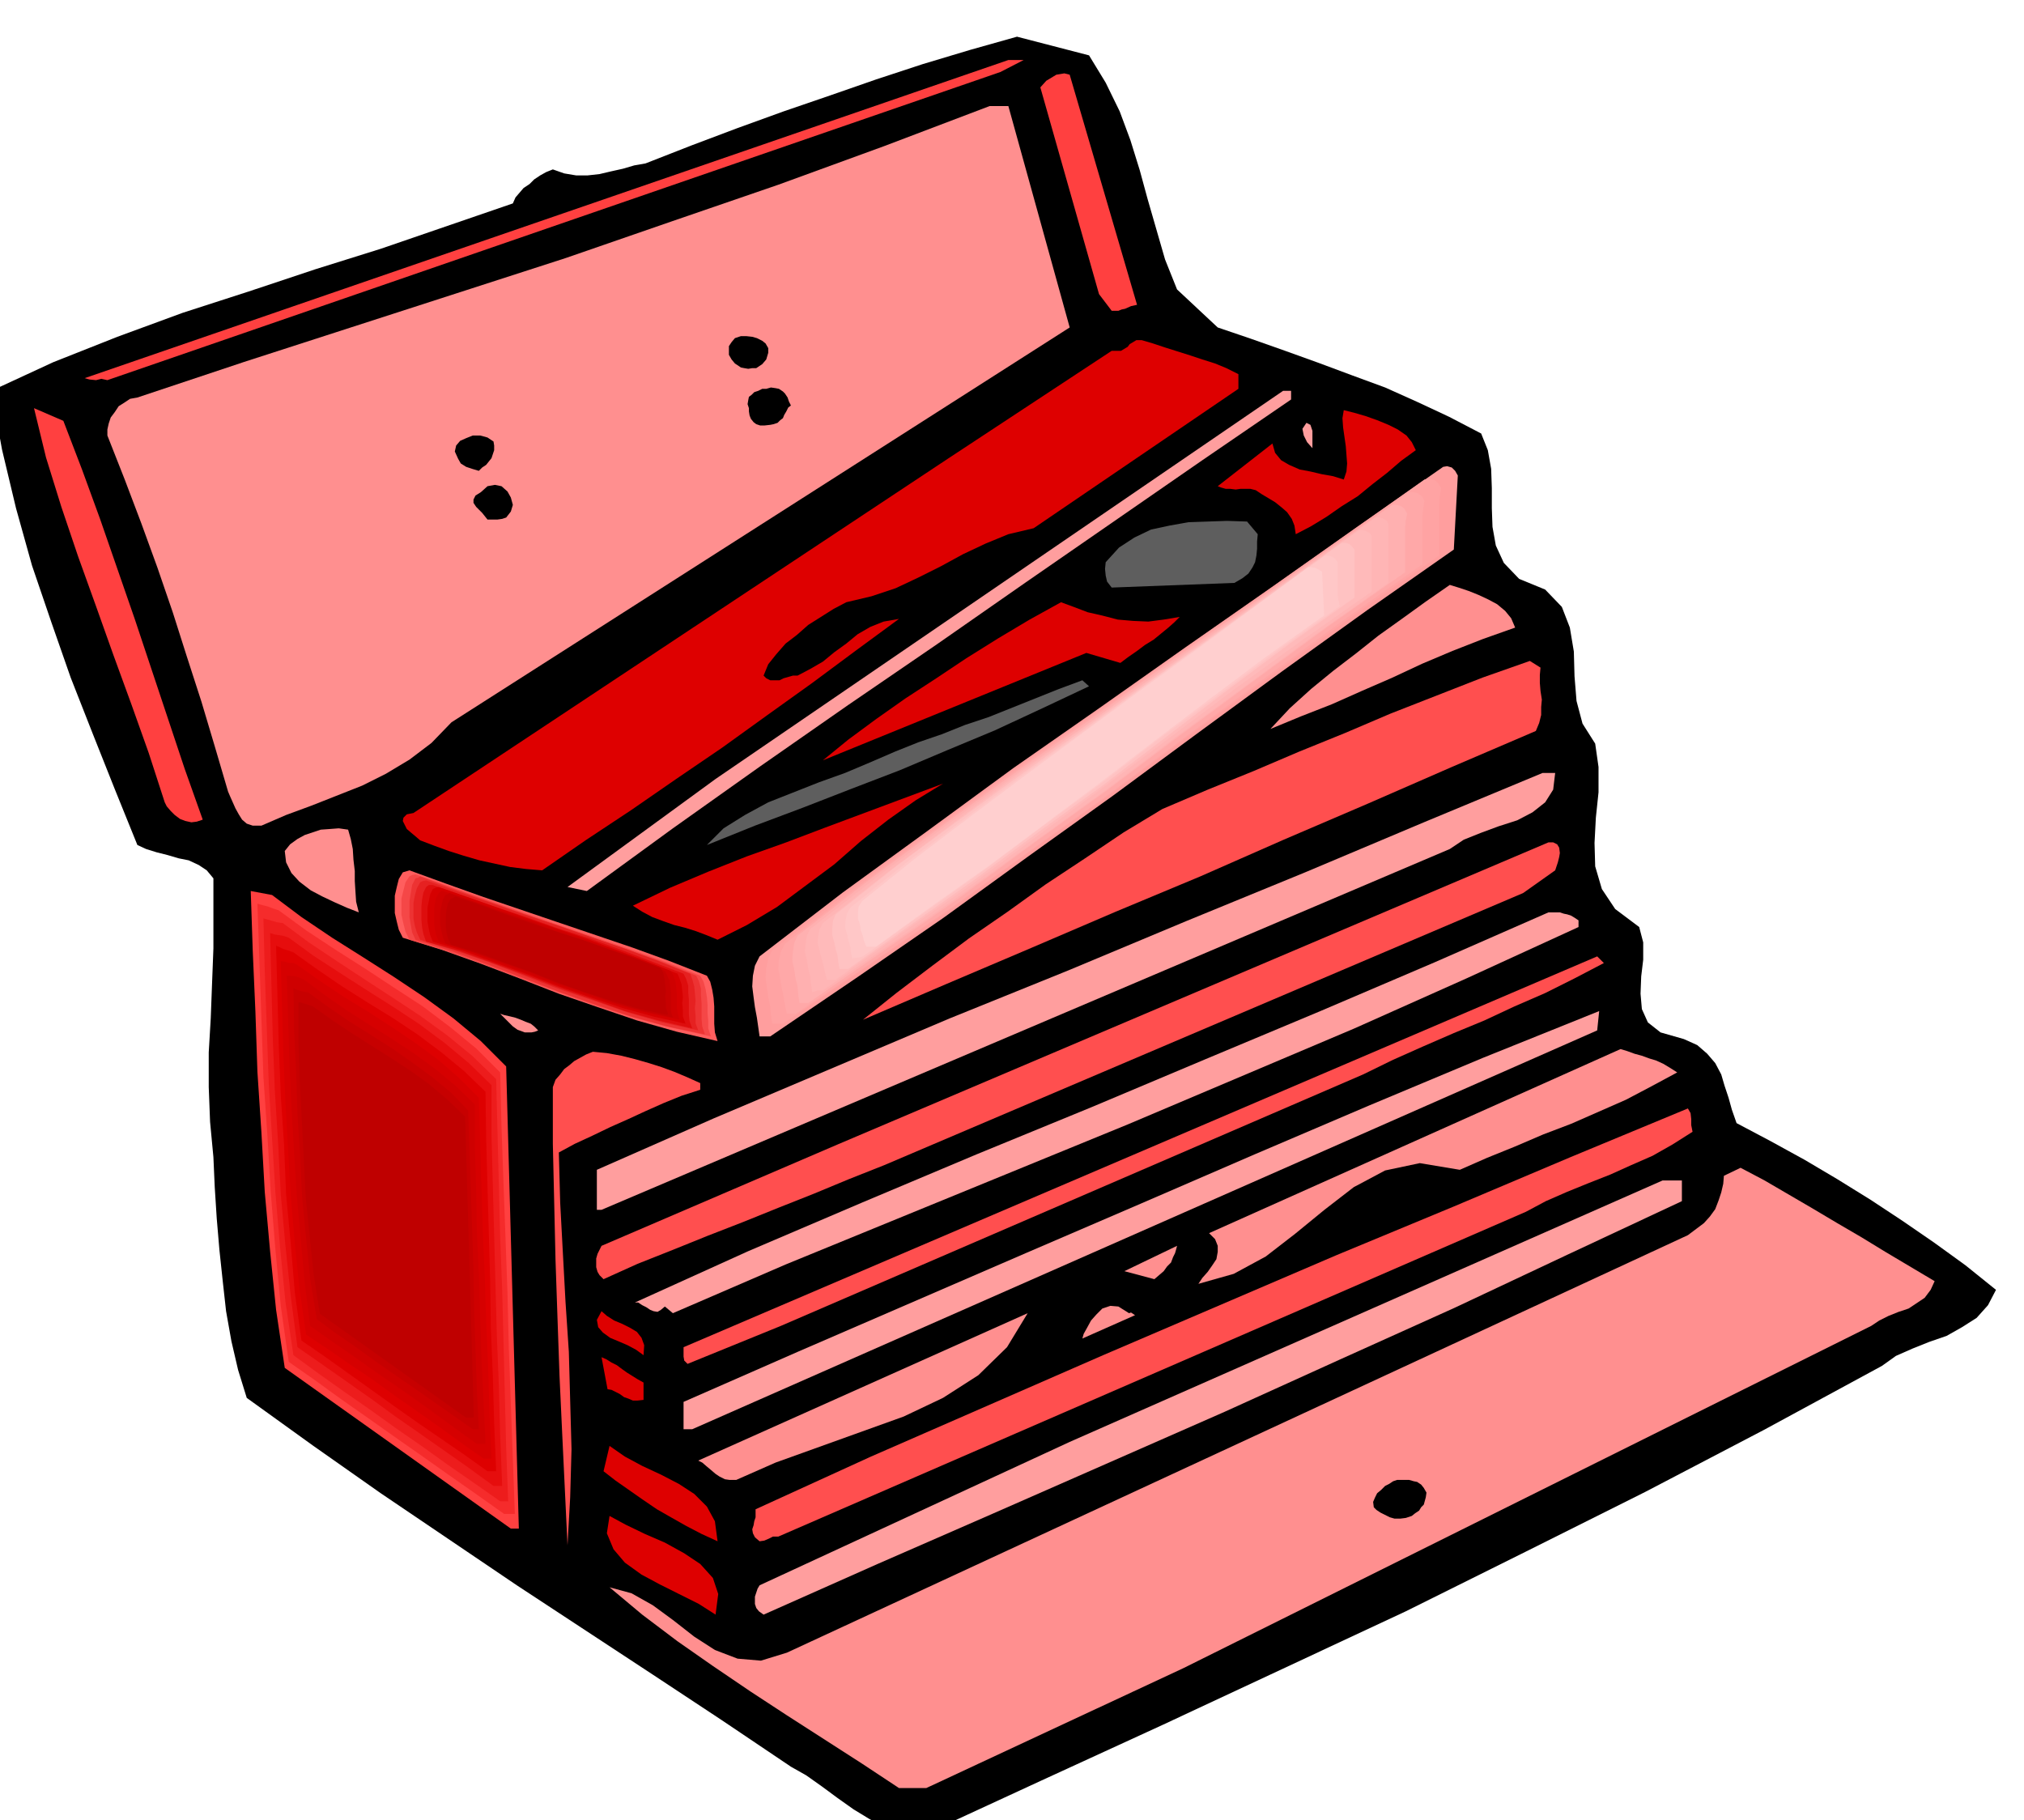 <svg xmlns="http://www.w3.org/2000/svg" fill-rule="evenodd" height="441.03" preserveAspectRatio="none" stroke-linecap="round" viewBox="0 0 3035 2729" width="490.455"><style>.brush1{fill:#000}.pen1{stroke:none}.brush2{fill:#ff4040}.brush3{fill:#ff8f8f}.brush4{fill:#de0000}.brush5{fill:#ff9e9e}.pen3{stroke:none}.brush14{fill:#5e5e5e}.brush15{fill:#ff4f4f}.brush21{fill:#d60000}.brush22{fill:#cf0000}.brush23{fill:#c70000}.brush24{fill:#bf0000}.pen4{stroke:#bf0000;stroke-width:3;stroke-linejoin:round}.pen5{stroke:none}</style><path class="pen1 brush1" d="m1633 83 25 41 21 43 16 43 14 45 12 44 13 45 13 45 18 45 61 57 50 17 51 18 50 18 51 19 49 18 49 22 47 22 48 25 10 25 5 28 1 29v30l1 28 5 28 12 26 23 24 39 16 25 26 12 31 6 36 1 37 3 37 9 34 19 30 5 35v38l-4 38-2 38 1 35 10 34 20 30 36 27 6 23v26l-3 25-1 26 2 23 9 20 19 15 35 10 20 9 15 13 12 14 9 17 5 17 6 18 5 18 7 20 51 27 51 28 49 29 50 31 47 31 48 33 47 34 46 37-12 23-17 19-22 14-23 13-26 9-25 10-25 11-21 15-177 96-178 93-180 90-179 89-182 85-182 85-183 84-182 84-27-5-25-9-24-13-23-14-24-17-23-17-24-17-23-13-104-70-103-68-102-67-102-67-102-69-102-69-101-71-100-72-13-42-10-43-8-45-5-45-5-47-4-47-3-47-2-45-5-53-2-52v-52l3-51 2-53 2-52v-105l-10-12-12-8-15-7-15-3-17-5-16-4-16-5-13-6-34-84-33-83-33-84-29-83-29-85-24-86-21-88-16-88 93-43 96-38 98-36 99-32 99-33 99-31 99-34 99-34 4-9 6-7 6-7 9-6 7-7 9-6 9-5 10-4 17 6 18 3h17l18-2 17-4 18-4 17-5 17-3 69-27 69-26 69-25 70-24 69-24 70-23 70-21 71-20 108 28z"/><path class="pen1 brush2" d="M1500 108 161 570l-9-2-8 2-10-1-7-2L1512 90h23l-35 18zm205 349-9 2-9 4-5 1-5 2h-10l-19-25-88-310 9-10 10-6 5-3 6-1 6-1 8 2 101 345z"/><path class="pen1 brush3" d="m1604 491-927 592-30 31-33 25-35 21-36 18-38 15-38 15-38 14-37 16h-13l-9-3-7-6-5-8-5-9-4-9-4-9-3-7-20-68-20-67-22-68-21-66-23-67-24-66-25-66-26-66v-9l2-9 3-9 6-8 6-9 8-5 9-6 11-2 159-53 161-52 161-52 161-52 159-55 160-55 159-58 158-60h28l92 332z"/><path class="pen1 brush1" d="m1149 539-6 7-9 6h-6l-6 1-6-1-5-1-9-6-5-6-4-7v-13l4-6 5-6 9-3h8l9 1 7 2 8 4 5 4 4 7v7l-3 10z"/><path class="pen1 brush4" d="M1857 561v22l-307 209-38 9-34 14-34 16-33 18-34 17-34 16-36 12-38 9-19 10-19 12-19 12-17 15-17 13-14 16-12 15-7 17 4 4 6 3h14l6-3 7-2 7-2h7l19-10 19-11 17-14 18-13 17-14 19-11 20-8 23-4-64 47-66 49-67 48-68 49-69 47-68 47-68 45-65 45-24-2-24-3-23-5-23-5-24-7-22-7-22-8-21-8-7-6-6-5-7-6-3-6-3-6 1-5 5-5 10-2 801-531 246-162h14l5-3 5-3 3-4 5-3 5-3h8l17 5 18 6 19 6 19 6 18 6 19 6 17 7 18 9z"/><path class="pen1 brush1" d="m1186 608-4 3-3 6-3 5-2 5-4 3-4 4-6 2-5 1-9 1h-6l-6-2-4-3-4-5-2-5-1-6v-5l-2-6 1-6 1-5 4-3 4-4 6-2 6-3h6l7-2 7 1 5 1 6 4 3 3 4 6 2 6 3 6z"/><path class="pen1 brush5" d="m1936 599-133 91-133 92-133 92-132 92-133 91-132 92-131 93-129 94-29-6 222-162 851-582h12v13z"/><path class="pen1 brush2" d="m95 631 28 73 27 74 26 75 26 75 25 75 25 75 25 75 27 76-9 3-8 1-9-2-8-3-8-6-6-6-6-7-3-6-24-74-26-73-27-74-26-73-27-75-25-74-23-74-18-74 44 19z"/><path class="pen1 brush4" d="m2123 675-22 16-21 18-22 17-22 18-24 15-23 16-23 14-23 12-2-13-4-10-7-10-8-7-10-8-10-6-10-6-9-6-8-2h-15l-7 1-8-1h-7l-7-2-5-2 82-64 4 14 9 11 12 7 16 7 16 3 17 4 17 3 16 5 4-12 1-12-1-13-1-13-2-14-2-14-1-14 2-12 16 4 17 5 17 6 17 7 14 7 13 9 8 10 6 12z"/><path class="pen1 brush5" d="M1968 662v10l-8-9-5-10-2-10 6-9 6 3 3 9v16z"/><path class="pen1 brush1" d="m740 662 1 6v7l-2 6-2 6-4 5-4 5-6 4-5 5-10-3-9-3-8-5-4-7-5-11 2-9 6-7 9-4 10-4h11l11 3 9 6z"/><path class="pen1 brush5" d="m2186 713-6 111-130 91-128 92-127 93-126 93-127 91-127 92-129 89-131 89h-16l-2-14-2-14-3-16-2-15-2-16 1-16 3-15 7-14 125-96 128-93 127-93 129-90 129-91 129-90 129-91 129-90 6-1 7 2 5 5 4 7z"/><path class="pen1" style="fill:#ffa3a3" d="m2161 732-2 12-1 13v76l-126 88-123 90-122 89-121 90-122 87-121 88-124 85-125 85h-16l-2-13-1-13-3-14-2-14-2-15 1-14 3-15 6-12 120-93 121-89 122-89 123-87 123-88 123-86 123-87 123-87 8-1 7 2 6 5 4 7z"/><path class="pen1" style="fill:#ffa8a8" d="m2136 751-2 11-1 12v72l-120 85-117 86-116 86-115 86-117 84-116 84-119 82-120 81h-13l-3-13-2-13-3-14-2-13-3-14 1-13 3-13 6-12 114-89 116-86 116-85 118-83 117-84 119-83 118-84 119-83h6l7 2 5 4 4 7z"/><path class="pen1" style="fill:#ffb0b0" d="m2110 770-2 10-1 11v67l-115 81-112 82-111 82-109 82-111 80-110 81-113 79-114 79h-13l-2-12-1-12-3-13-2-13-3-14 1-13 2-13 5-11 109-85 111-82 111-81 112-79 112-81 112-79 112-80 113-79h6l7 2 5 4 4 7z"/><path class="pen1" style="fill:#ffb5b5" d="M2082 786v88l-109 77-106 78-105 77-103 78-105 76-105 76-107 75-108 74h-8l-8 3-2-12-1-11-3-13-2-12-3-13 1-12 2-12 5-10 104-81 105-78 106-78 107-75 106-77 107-76 106-76 107-76h6l6 2 5 3 2 5z"/><path class="pen1" style="fill:#ffbaba" d="M2057 805v82l-103 72-101 73-99 74-99 74-99 73-99 73-102 71-102 72h-13l-3-11-2-10-3-11-3-11-3-12 1-11 2-10 5-9 98-77 100-75 100-75 101-72 101-73 101-72 101-73 102-72h6l6 2 5 3 2 5z"/><path class="pen1" style="fill:#ffc2c2" d="M2031 824v72l-97 69-95 71-93 71-93 71-95 69-94 70-96 68-96 68h-13l-2-10-1-10-3-10-2-10-3-11v-10l1-11 4-10 92-73 95-70 94-69 96-69 95-69 96-69 95-69 96-69h6l6 2 3 3 4 5z"/><path class="pen1" style="fill:#ffc7c7" d="M2006 843v49l1 8 2 9-93 66-89 67-89 66-87 67-89 65-88 66-90 64-90 64-8 2-8 1-2-9-1-9-3-10-2-9-3-10 1-10 2-10 5-9 86-69 89-67 88-66 90-65 89-66 90-65 90-65 90-65h5l6 2 4 3 4 5z"/><path style="stroke:#ffcfcf;stroke-width:3;stroke-linejoin:round;fill:#ffcfcf" d="m1981 858 3 64-87 62-84 63-83 63-82 63-83 62-83 62-85 60-84 61h-13l-3-8-2-8-3-8-1-8-3-9v-9l1-8 5-8 81-65 83-63 84-63 84-62 84-62 84-61 84-62 84-62h4l6 1 4 2 5 3z"/><path class="pen3 brush1" d="m759 776-6 2-7 1h-15l-4-5-4-5-5-5-4-4-4-6v-5l3-6 8-5 10-9 11-2 10 2 9 8 5 9 3 11-3 10-7 9z"/><path class="pen3 brush14" d="m1886 801-1 11v11l-1 10-2 10-4 8-6 9-9 7-12 7-184 7-7-9-2-9-1-10 1-10 20-22 23-15 25-12 28-6 28-5 29-1 29-1 30 1 16 19z"/><path class="pen3 brush3" d="m2272 941-48 17-46 18-45 19-45 21-46 20-45 20-46 18-46 19 29-31 32-29 33-27 34-26 34-27 35-25 36-26 36-25 13 4 15 5 15 6 15 7 13 7 12 10 9 11 6 14z"/><path class="pen3 brush4" d="m1769 925-8 8-9 8-11 9-11 9-13 8-12 9-13 9-12 9-51-15-395 161 38-31 42-31 44-31 46-30 45-30 48-30 47-28 47-26 19 7 21 8 22 5 23 6 23 2 23 1 23-3 24-4z"/><path class="pen3 brush15" d="m2310 1001-1 11v12l1 12 2 13-1 11v12l-3 12-5 12-126 54-126 55-126 54-125 55-127 53-126 54-127 54-126 54 50-40 54-41 55-41 58-40 57-41 59-39 58-39 58-35 68-29 69-28 68-29 69-28 68-29 69-27 69-27 71-25 16 10z"/><path class="pen3 brush14" d="m1633 1029-70 33-71 33-72 30-71 30-73 28-72 28-72 27-72 29 25-25 32-20 35-19 38-15 38-15 39-14 38-16 37-16 35-14 35-12 35-14 36-12 35-14 35-14 35-14 35-13 10 9z"/><path class="pen3 brush5" d="m2332 1159-3 25-12 19-19 15-23 12-28 9-27 10-25 10-21 14-1272 541h-7v-60l175-77 177-75 177-75 178-72 177-74 178-73 178-75 178-74h19z"/><path class="pen3 brush4" d="m1076 1409-17-7-16-6-16-5-16-4-17-6-16-6-15-8-14-9 56-27 57-24 58-23 59-21 58-22 59-22 59-22 59-22-41 25-41 29-41 32-40 35-43 32-43 32-45 27-44 22z"/><path class="pen3 brush3" d="m522 1244 4 14 3 15 1 16 2 17v15l1 16 1 15 4 16-18-7-18-8-19-9-17-9-17-13-12-13-8-16-2-17 8-10 11-8 11-6 12-4 12-4 14-1 13-1 14 2z"/><path class="pen3 brush15" d="m2332 1305-48 34-958 408-53 21-53 22-53 21-52 21-54 21-52 21-53 21-51 23-6-6-3-5-2-7v-13l2-7 3-6 3-6 354-152 1066-453h7l6 3 3 5 1 8-1 6-2 8-2 6-2 6z"/><path class="pen3" style="fill:#ff5e5e" d="m1060 1463 5 9 3 12 2 12 1 13v26l1 13 4 13-61-14-60-17-59-20-58-20-59-23-58-22-59-21-58-18-6-12-3-12-3-13v-26l3-13 3-12 6-10 10-3 55 20 56 20 56 19 56 19 56 19 56 19 55 20 56 22z"/><path class="pen3" style="fill:#f54747" d="m1050 1463 5 9 3 11 2 12 1 12v12l1 12v11l4 12-59-13-57-15-56-18-56-20-56-21-56-21-56-20-56-17-6-12-3-12-3-13v-25l3-12 3-12 6-9 4-2 5-1 53 19 54 19 54 19 54 19 53 18 53 18 53 19 53 21z"/><path class="pen3" style="fill:#ed3333" d="m1044 1463 4 8 3 11v10l1 12v24l1 11 4 12-57-12-54-15-54-18-54-19-54-21-53-20-54-20-54-17-5-11-2-11-2-12v-24l2-12 2-12 5-10 4-1 3-2 51 19 53 19 51 18 53 18 51 18 52 18 51 18 52 21z"/><path class="pen3" style="fill:#e62121" d="m1035 1460 3 8 3 11 1 10 1 12-1 11 1 11v11l4 11-54-12-52-15-52-18-51-17-52-20-52-20-52-18-52-16-5-11-3-10-2-11v-23l2-11 3-11 5-9 4-2 5-1 48 17 50 17 49 17 51 17 49 17 50 17 49 18 50 20z"/><path class="pen3" style="fill:#de0d0d" d="m1025 1460 4 8 3 10v10l1 11v22l1 10 4 11-51-12-50-14-50-18-49-17-50-19-49-18-50-18-50-14-4-11-2-10-1-11v-22l1-10 2-10 4-8 4-3h6l45 16 47 16 48 16 48 17 47 15 47 17 47 18 47 18z"/><path class="pen3 brush21" d="m1016 1460 3 7 3 9 1 9 1 10-1 9 1 11v9l4 11-49-11-47-13-48-16-46-16-47-18-47-17-48-18-47-14-4-10-2-9-2-11v-21l2-10 2-10 4-8 4-2 5-1 43 15 45 16 45 16 46 16 44 15 45 17 45 17 45 18z"/><path class="pen3 brush22" d="m1006 1456 4 7 3 9 1 9 1 10v19l1 9 3 10-47-10-45-12-45-15-44-15-45-17-45-17-45-17-45-14-4-10-2-9-1-10v-19l1-9 2-9 4-7 4-3h2l42 14 43 15 43 14 44 15 42 15 43 15 42 15 43 17z"/><path class="pen3 brush23" d="m997 1456 3 6 4 8 1 9 1 9v28l3 10-45-10-42-12-42-15-42-14-43-17-42-15-43-15-42-13-4-10-2-9-2-10v-19l2-9 2-9 4-7 3-1 3-2 39 14 41 15 41 14 41 15 40 14 40 14 40 15 41 16z"/><path class="pen4 brush24" d="m990 1453 3 6 2 9 1 9 1 9-1 8 1 9v8l3 9-42-9-41-12-41-13-39-14-40-16-40-14-40-15-40-12-4-9-2-8-1-8v-17l1-9 2-9 4-6 6-3 38 13 38 14 38 13 39 13 38 12 39 14 38 13 39 15z"/><path class="pen5 brush2" d="m408 1342 44 33 46 31 46 29 47 30 45 30 44 32 41 34 38 38 19 693h-12l-339-241-13-87-9-88-8-89-5-89-6-91-3-90-4-91-3-90 32 6z"/><path class="pen5" style="fill:#f52b2b" d="m418 1365 41 30 44 29 44 28 44 29 43 28 41 31 39 32 36 36 2 82 3 84 3 82 3 84 2 82 3 83 3 82 3 83h-16l-41-29-40-28-41-29-40-28-41-29-40-28-40-29-40-28-12-84-8-84-7-86-5-85-6-88-3-87-3-87-3-86 7 2 8 2 8 3 9 3z"/><path class="pen5" style="fill:#ed1c1c" d="m424 1384 39 29 42 28 41 27 43 28 41 27 40 29 38 31 36 35 2 79 2 79 2 79 3 79 2 78 2 80 2 79 3 80h-12l-40-28-39-27-39-28-39-27-39-28-39-27-38-27-37-27-12-80-8-81-7-82-5-81-5-83-3-83-3-84-2-81 7 2 7 2 7 2 8 1z"/><path class="pen5" style="fill:#e60d0d" d="m433 1406 37 27 40 26 39 25 41 26 38 25 39 29 36 30 34 33v75l2 75 2 75 2 75 2 75 3 75 2 75 3 76h-13l-37-27-37-26-37-26-36-25-37-27-37-26-37-26-36-25-10-76-8-76-7-77-4-77-5-80-3-78-2-79-2-78 6 2 6 1 7 1 9 3z"/><path class="pen5 brush4" d="m440 1428 35 25 38 26 38 24 39 24 36 24 36 27 34 28 32 31 1 70 2 72 2 70 2 72 1 71 3 71 2 71 3 72h-13l-35-25-35-24-35-24-34-24-35-25-35-25-35-25-35-24-10-73-6-72-7-74-3-74-5-75-3-75-2-75-2-74 5 2 6 3 7 2 8 3z"/><path class="pen5 brush21" d="m446 1447 34 24 36 24 36 22 37 24 34 23 34 25 31 27 30 30 2 67 2 68 2 67 3 68 2 67 3 68 2 68 3 68h-12l-34-24-33-24-34-24-33-23-33-24-33-22-33-23-33-22-10-69-7-69-6-70-4-69-4-71-3-71-2-71-2-70 6 1 7 2h6l6 3z"/><path class="pen5 brush22" d="m456 1469 31 23 33 23 33 21 35 22 32 21 33 24 30 25 29 28v63l2 64 1 63 3 64 2 63 2 64 3 63 3 65h-13l-32-23-30-22-32-23-30-21-32-22-31-22-32-22-31-22-8-64-6-65-6-66-4-65-4-67-3-66-2-66-2-66h6l7 1 6 2 7 3z"/><path class="pen5 brush23" d="m462 1488 29 21 32 22 32 20 33 21 30 21 30 22 28 23 26 27 2 59 2 60 2 60 2 60 1 59 2 60 2 60 3 60h-9l-30-21-30-21-30-21-29-20-30-21-29-21-29-20-27-20-10-61-6-60-6-62-3-62-4-63-2-63-3-63-1-62 5 2 6 2 5 1 6 1z"/><path class="pen4 brush24" d="m468 1510 28 20 30 20 30 19 30 19 29 19 29 21 26 22 26 25 13 449h-10l-218-155-9-57-6-57-6-59-3-58-3-59-3-59-2-59v-57l19 6z"/><path class="pen5 brush5" d="M2367 1380v10l-168 77-168 75-170 72-170 72-171 70-171 70-171 70-169 73-12-10-6 5-5 3-6-1-5-2-6-4-6-3-6-4h-5l170-77 171-73 171-72 173-71 171-72 172-72 171-73 171-75h17l6 2 5 1 6 2 5 3 6 4z"/><path class="pen5 brush15" d="m2405 1444-44 23-44 22-46 20-45 21-46 19-46 20-45 20-45 22-873 377-140 57-5-5-1-6v-14l1370-586 10 10z"/><path class="pen5 brush5" d="m2395 1545-1357 598h-13v-41l171-75 171-74 171-74 172-74 171-74 171-73 172-72 174-70-3 29z"/><path class="pen5 brush3" d="m807 1545-5 2-5 1h-10l-11-4-7-5-19-19 6 2 9 2 8 2 8 3 7 3 8 3 5 4 6 6zm1708 63-39 21-38 20-41 18-41 18-42 16-42 18-42 17-41 18-60-10-52 11-47 25-44 34-44 36-44 34-48 26-53 15 6-9 8-9 7-10 6-9 2-11v-9l-4-10-9-9 617-276 10 3 11 4 11 3 11 4 10 3 11 5 10 6 11 7z"/><path class="pen5 brush15" d="M1050 1624v10l-28 9-27 11-27 12-26 12-27 12-27 13-26 12-24 13 2 75 4 75 4 74 5 75 2 73 2 73-2 72-4 72-4-84-4-84-4-86-3-86-3-88-2-87-2-87v-85l4-11 7-8 6-8 8-6 7-6 9-5 9-5 10-4 21 2 22 4 20 5 21 6 19 6 19 7 19 8 20 9zm1488 73-30 19-30 17-32 14-31 14-33 13-32 13-32 14-30 16-1121 487h-8l-6 3-7 3-7 1-7-6-3-6-1-6 2-6 1-6 2-6v-12l173-79 174-76 174-76 175-75 175-75 176-73 175-74 176-73 4 7 1 9v9l2 10z"/><path class="pen5 brush3" d="m2901 1921-6 13-9 12-12 8-12 8-15 5-15 6-14 7-12 8-1031 513-386 180h-41l-56-37-56-36-56-36-55-36-56-38-53-37-53-40-49-41 33 9 32 18 30 22 32 25 31 20 34 13 35 3 39-12 1351-626 12-9 12-9 9-10 8-11 5-13 4-12 3-13 1-12 25-12 36 19 36 21 36 21 37 22 36 21 36 22 37 22 37 22z"/><path class="pen5 brush5" d="m2522 1801-171 80-170 80-173 78-172 78-173 76-173 76-174 76-171 76-7-5-4-5-2-6v-11l2-6 2-6 3-5 465-215 889-392h29v31z"/><path class="pen5 brush3" d="m1731 1918-45-12 79-38-1 4-2 7-3 6-3 8-6 6-5 7-7 6-7 6zm-29 54-79 35 2-7 5-9 6-11 8-9 9-9 12-4 12 1 16 10 3-1 6 4z"/><path class="pen5 brush4" d="m965 2032-11-8-13-7-14-6-12-5-11-8-7-8-2-11 7-13 8 7 11 7 12 5 12 6 10 6 7 9 4 11-1 15z"/><path class="pen5 brush3" d="M1104 2219h-10l-7-1-8-4-6-4-7-6-6-5-7-6-6-3 494-221-31 51-43 42-53 34-59 28-64 23-64 23-64 23-59 26z"/><path class="pen5 brush4" d="M965 2073v26l-9 1h-7l-7-3-6-2-7-5-6-3-6-3-6-1-9-48 7 3 8 5 8 4 8 6 7 5 8 5 8 5 9 5zm111 238-24-11-23-12-23-13-21-12-22-15-20-14-20-14-18-14 9-38 23 16 26 14 28 13 27 14 23 15 19 19 12 22 4 30z"/><path class="pen5 brush1" d="m2139 2238-1 7-3 11-4 4-3 5-6 4-5 4-9 3-8 1h-9l-7-2-8-4-6-3-6-4-4-4-1-8 3-7 3-6 6-5 6-6 6-3 6-4 6-2h18l7 2 5 1 6 4 4 5 4 7z"/><path class="pen5 brush4" d="m1073 2421-25-16-28-14-30-15-28-15-25-18-17-20-10-24 4-26 24 13 29 14 30 13 29 16 24 16 19 21 8 24-4 31z"/></svg>
